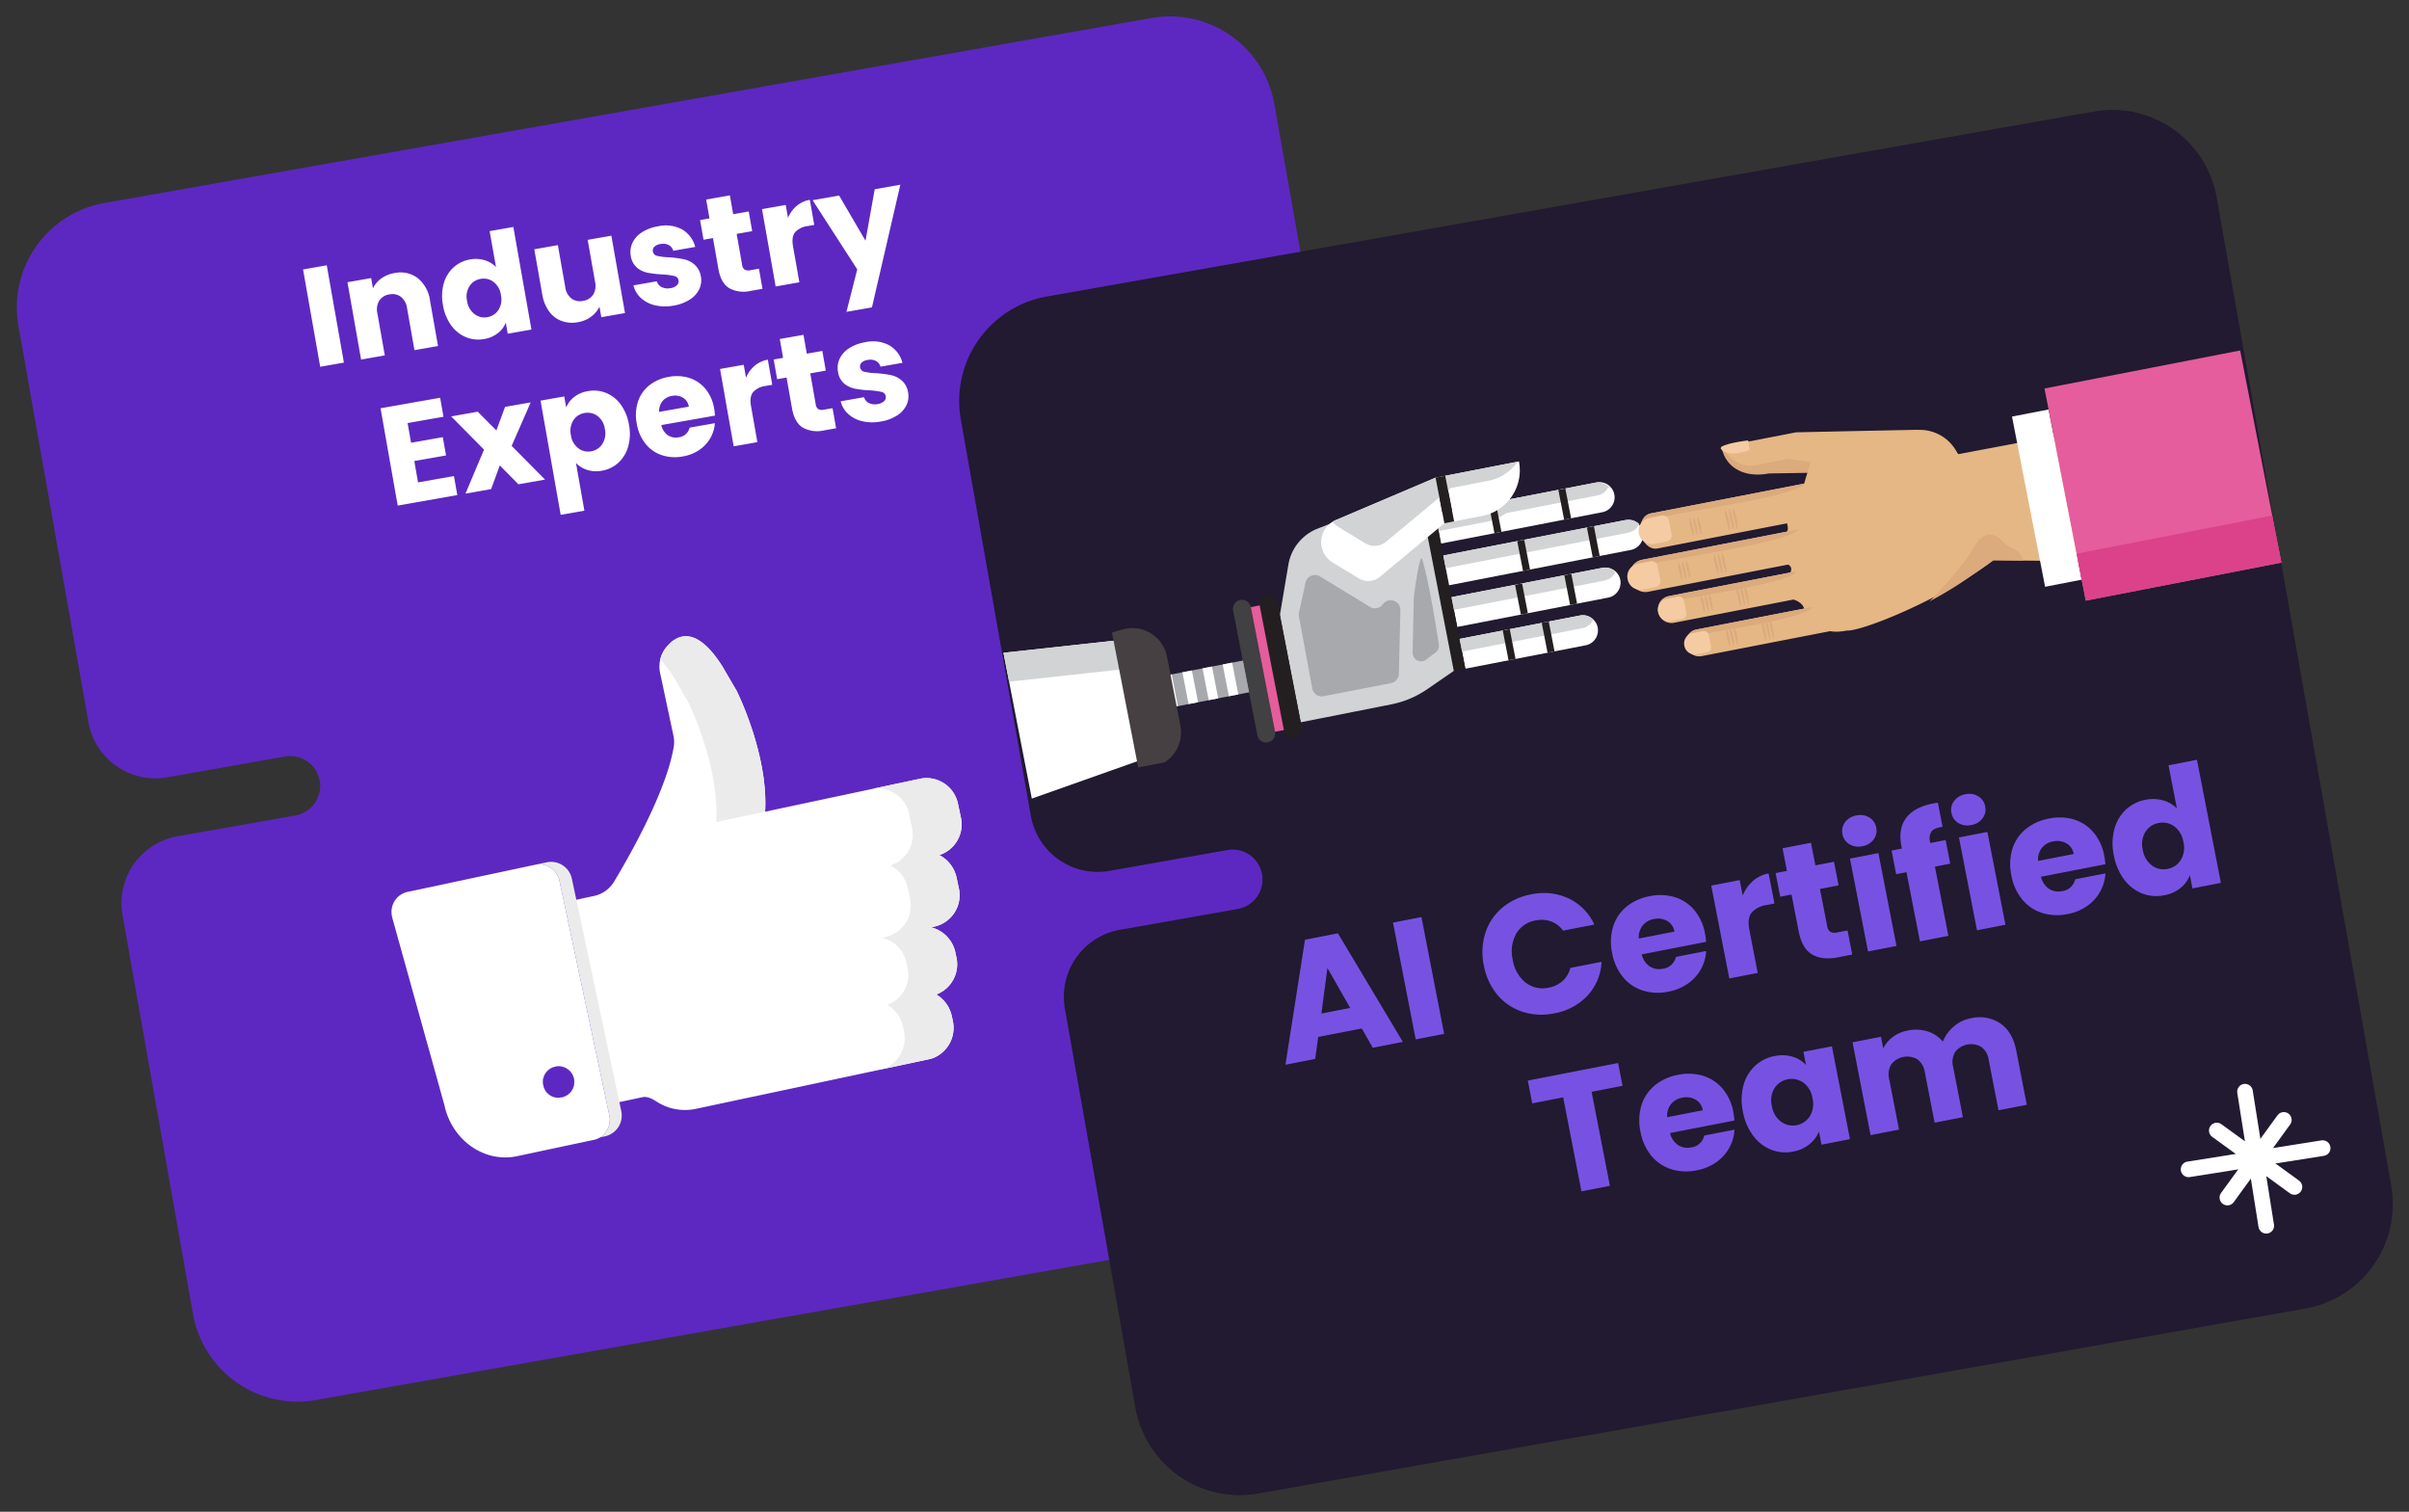 <svg xmlns="http://www.w3.org/2000/svg" width="770.248" height="483.333" viewBox="0 0 770.248 483.333">
  <rect x="0" y="0" width="770.248" height="483.333" fill="#333333" stroke="none"/>
  <g id="Group_18559" data-name="Group 18559" transform="translate(-256.752 -7412.675)">
    <g id="Group_18602" data-name="Group 18602">
      <g id="Group_18595" data-name="Group 18595">
        <path id="Subtract" d="M33.9,0A33.9,33.9,0,0,0,0,33.9V162.543a21.73,21.73,0,0,0,21.73,21.73H59.976a9.561,9.561,0,1,1,0,19.123H21.731A21.73,21.73,0,0,0,0,225.127V354.64a33.9,33.9,0,0,0,33.9,33.9H373.764a33.9,33.9,0,0,0,33.9-33.9V33.9A33.9,33.9,0,0,0,373.764,0Z" transform="matrix(0.985, -0.174, 0.174, 0.985, 256.752, 7483.465)" fill="#5d28c1" fill-rule="evenodd"/>
        <path id="Path_27123" data-name="Path 27123" d="M-92.07-31.59V0h-7.695V-31.59Zm20.88,6.21a9.113,9.113,0,0,1,7.043,2.858,11.146,11.146,0,0,1,2.632,7.853V0h-7.65V-13.635A5.511,5.511,0,0,0-70.47-17.55a4.576,4.576,0,0,0-3.51-1.4,4.576,4.576,0,0,0-3.51,1.4,5.511,5.511,0,0,0-1.305,3.915V0H-86.49V-25.11h7.695v3.33a8.118,8.118,0,0,1,3.15-2.632A10.014,10.014,0,0,1-71.19-25.38Zm13.5,12.78a15.007,15.007,0,0,1,1.463-6.8,10.909,10.909,0,0,1,3.983-4.5A10.4,10.4,0,0,1-46.62-25.47,9.88,9.88,0,0,1-42.1-24.435a8.241,8.241,0,0,1,3.217,2.79V-33.3h7.695V0H-38.88V-3.6A7.839,7.839,0,0,1-41.963-.72,9.663,9.663,0,0,1-46.62.36a10.288,10.288,0,0,1-5.625-1.6,11.039,11.039,0,0,1-3.983-4.545A15.15,15.15,0,0,1-57.69-12.6Zm18.81.045a6.291,6.291,0,0,0-1.6-4.545,5.19,5.19,0,0,0-3.893-1.665,5.224,5.224,0,0,0-3.892,1.642,6.211,6.211,0,0,0-1.6,4.522,6.372,6.372,0,0,0,1.6,4.568A5.158,5.158,0,0,0-44.37-6.345,5.19,5.19,0,0,0-40.478-8.01,6.291,6.291,0,0,0-38.88-12.555ZM-.81-25.11V0H-8.5V-3.42A8.445,8.445,0,0,1-11.677-.743,9.682,9.682,0,0,1-16.11.27a9.928,9.928,0,0,1-5.085-1.283,8.647,8.647,0,0,1-3.42-3.712A12.634,12.634,0,0,1-25.83-10.44V-25.11h7.65v13.635A5.511,5.511,0,0,0-16.875-7.56a4.576,4.576,0,0,0,3.51,1.395A4.632,4.632,0,0,0-9.81-7.56,5.511,5.511,0,0,0-8.5-11.475V-25.11ZM14.94.36A14.432,14.432,0,0,1,9.09-.765,9.991,9.991,0,0,1,5.04-3.848,8.108,8.108,0,0,1,3.375-8.235H10.98A2.924,2.924,0,0,0,12.195-6.12a4.3,4.3,0,0,0,2.655.81,3.789,3.789,0,0,0,2.227-.562,1.722,1.722,0,0,0,.788-1.463,1.687,1.687,0,0,0-1.125-1.6,22.727,22.727,0,0,0-3.645-1.148,34.221,34.221,0,0,1-4.5-1.328,7.775,7.775,0,0,1-3.1-2.2,6.009,6.009,0,0,1-1.305-4.072,6.915,6.915,0,0,1,1.193-3.938,8.029,8.029,0,0,1,3.51-2.812A13.44,13.44,0,0,1,14.4-25.47a11.051,11.051,0,0,1,7.448,2.34,9.1,9.1,0,0,1,3.128,6.21h-7.11a3.064,3.064,0,0,0-1.147-2.07,3.98,3.98,0,0,0-2.543-.765,3.515,3.515,0,0,0-2.07.517,1.652,1.652,0,0,0-.72,1.418,1.73,1.73,0,0,0,1.148,1.62,18.379,18.379,0,0,0,3.577,1.08A39.138,39.138,0,0,1,20.655-13.7a7.84,7.84,0,0,1,3.082,2.25A6.366,6.366,0,0,1,25.11-7.29a6.607,6.607,0,0,1-1.237,3.937A8.185,8.185,0,0,1,20.317-.63,13.6,13.6,0,0,1,14.94.36ZM43.83-6.525V0H39.915A9.583,9.583,0,0,1,33.39-2.047Q31.05-4.095,31.05-8.73v-9.99H27.99v-6.39h3.06v-6.12h7.695v6.12h5.04v6.39h-5.04V-8.64a2.109,2.109,0,0,0,.54,1.62,2.636,2.636,0,0,0,1.8.5Zm11.97-14.4a10.151,10.151,0,0,1,3.375-3.263,8.7,8.7,0,0,1,4.5-1.192v8.145H61.56A6.483,6.483,0,0,0,57.24-16Q55.8-14.76,55.8-11.655V0H48.1V-25.11H55.8ZM93.015-25.11,77.265,11.925h-8.28l5.76-12.78L64.53-25.11h8.6l5.805,15.7,5.76-15.7ZM-75.375,22.575v6.39H-65.07V34.9H-75.375v6.93H-63.72V48H-83.07V16.41h19.35v6.165ZM-43.875,48l-4.815-6.975L-52.74,48h-8.325l8.28-12.825L-61.29,22.89h8.64l4.815,6.93,4.05-6.93h8.325l-8.415,12.645L-35.235,48ZM-24.57,26.445a8.353,8.353,0,0,1,3.1-2.835,9.532,9.532,0,0,1,4.635-1.08A10.4,10.4,0,0,1-11.205,24.1a10.909,10.909,0,0,1,3.983,4.5A15.007,15.007,0,0,1-5.76,35.4a15.15,15.15,0,0,1-1.463,6.817,11.039,11.039,0,0,1-3.983,4.545,10.288,10.288,0,0,1-5.625,1.6,9.565,9.565,0,0,1-4.613-1.08,8.456,8.456,0,0,1-3.127-2.79V59.97h-7.695V22.89h7.695ZM-13.59,35.4a6.211,6.211,0,0,0-1.6-4.523,5.276,5.276,0,0,0-3.937-1.642A5.19,5.19,0,0,0-23.017,30.9a6.291,6.291,0,0,0-1.6,4.545,6.291,6.291,0,0,0,1.6,4.545,5.19,5.19,0,0,0,3.892,1.665,5.229,5.229,0,0,0,3.915-1.687A6.319,6.319,0,0,0-13.59,35.4Zm35.55-.36a19.644,19.644,0,0,1-.135,2.25H4.41a5.233,5.233,0,0,0,1.507,3.577A4.606,4.606,0,0,0,9.18,42.1a4.044,4.044,0,0,0,4.005-2.43h8.19A11.239,11.239,0,0,1,19.1,44.13a11.378,11.378,0,0,1-4.118,3.1A13.226,13.226,0,0,1,9.45,48.36a13.468,13.468,0,0,1-6.57-1.575,11.2,11.2,0,0,1-4.5-4.5,13.893,13.893,0,0,1-1.62-6.84,14.051,14.051,0,0,1,1.6-6.84,11.058,11.058,0,0,1,4.477-4.5A13.563,13.563,0,0,1,9.45,22.53a13.427,13.427,0,0,1,6.48,1.53,10.986,10.986,0,0,1,4.433,4.365A13.249,13.249,0,0,1,21.96,35.04Zm-7.875-2.025a3.956,3.956,0,0,0-1.35-3.15,4.969,4.969,0,0,0-3.375-1.17A4.874,4.874,0,0,0,6.1,29.82a5,5,0,0,0-1.642,3.195Zm19.62-5.94a10.151,10.151,0,0,1,3.375-3.263,8.7,8.7,0,0,1,4.5-1.192v8.145H39.465A6.483,6.483,0,0,0,35.145,32q-1.44,1.238-1.44,4.343V48H26.01V22.89h7.695Zm25.56,14.4V48H55.35a9.583,9.583,0,0,1-6.525-2.048q-2.34-2.048-2.34-6.682V29.28h-3.06V22.89h3.06V16.77H54.18v6.12h5.04v6.39H54.18V39.36a2.109,2.109,0,0,0,.54,1.62,2.636,2.636,0,0,0,1.8.495Zm14.49,6.885a14.432,14.432,0,0,1-5.85-1.125,9.991,9.991,0,0,1-4.05-3.083,8.108,8.108,0,0,1-1.665-4.388h7.6A2.924,2.924,0,0,0,71.01,41.88a4.3,4.3,0,0,0,2.655.81,3.789,3.789,0,0,0,2.228-.562,1.722,1.722,0,0,0,.787-1.462,1.687,1.687,0,0,0-1.125-1.6A22.727,22.727,0,0,0,71.91,37.92a34.221,34.221,0,0,1-4.5-1.327,7.775,7.775,0,0,1-3.105-2.2A6.009,6.009,0,0,1,63,30.315a6.915,6.915,0,0,1,1.192-3.938,8.029,8.029,0,0,1,3.51-2.812,13.44,13.44,0,0,1,5.512-1.035,11.051,11.051,0,0,1,7.448,2.34,9.1,9.1,0,0,1,3.128,6.21H76.68a3.064,3.064,0,0,0-1.147-2.07,3.98,3.98,0,0,0-2.543-.765,3.515,3.515,0,0,0-2.07.517,1.652,1.652,0,0,0-.72,1.418,1.73,1.73,0,0,0,1.148,1.62,18.379,18.379,0,0,0,3.577,1.08A39.139,39.139,0,0,1,79.47,34.3a7.84,7.84,0,0,1,3.082,2.25,6.366,6.366,0,0,1,1.373,4.162,6.607,6.607,0,0,1-1.238,3.938,8.185,8.185,0,0,1-3.555,2.722A13.6,13.6,0,0,1,73.755,48.36Z" transform="translate(457.385 7512.617) rotate(-10)" fill="#fff"/>
      </g>
      <g id="Group_18645" data-name="Group 18645" transform="matrix(0.978, -0.208, 0.208, 0.978, 213.521, 7511.141)">
        <g id="Group_2" data-name="Group 2" transform="translate(181.827 157.148)">
          <path id="Path_1" data-name="Path 1" d="M317.658,295.239v-1.4a10.661,10.661,0,0,0-3.414-7.845,10.323,10.323,0,0,0,8.766-10.38v-1.4a10.532,10.532,0,0,0-5.94-9.58h1.256a10.284,10.284,0,0,0,10.036-10.515v-3.271a10.633,10.633,0,0,0-3.9-8.261,10.294,10.294,0,0,0,9.248-10.432v-4.205a10.284,10.284,0,0,0-10.036-10.515H272.852c4.9-17.8-.859-39.688-.859-39.688l-2.844-8.63c-3.035-8.187-6.429-11.272-9.543-11.855-2.646-.5-5.09.812-6.939,2.346a9.8,9.8,0,0,0-3.424,7.57v20.274a9.608,9.608,0,0,1-.6,3.482c-3.254,8.367-10.595,18.4-17.281,26.5-2.664,3.229-5.218,6.146-7.373,8.533-1.146,1.269-2.184,2.4-3.056,3.329a9.815,9.815,0,0,1-7.157,3.107c-3.967,0-7.183.032-7.183.032v66.132h8.977c1.376,0,2.791,1.012,4.02,2.276a16.683,16.683,0,0,0,11.984,4.916h76.052a9.6,9.6,0,0,0,2.133-.243A10.414,10.414,0,0,0,317.658,295.239Z" transform="translate(-206.588 -157.148)" fill="#fff"/>
          <g id="Group_1" data-name="Group 1" transform="translate(43.625)">
            <path id="Path_2" data-name="Path 2" d="M271.984,169.11l2.844,8.63s5.762,21.892.859,39.688h15.978c4.9-17.8-.859-39.688-.859-39.688l-2.844-8.63c-3.035-8.187-6.429-11.272-9.543-11.855-2.646-.5-5.09.812-6.939,2.346a9.264,9.264,0,0,0-2.454,3.208A36.273,36.273,0,0,1,271.984,169.11Z" transform="translate(-269.026 -157.148)" fill="#ebebeb"/>
            <path id="Path_3" data-name="Path 3" d="M360.36,243.425H344.382a10.284,10.284,0,0,1,10.037,10.515v4.206a10.3,10.3,0,0,1-9.248,10.432,10.635,10.635,0,0,1,3.9,8.261v3.271a10.284,10.284,0,0,1-10.037,10.515h-1.256a10.533,10.533,0,0,1,5.94,9.58v1.4a10.323,10.323,0,0,1-8.766,10.38,10.663,10.663,0,0,1,3.413,7.845v1.4a10.414,10.414,0,0,1-7.9,10.271,9.6,9.6,0,0,1-2.133.243H344.3a9.594,9.594,0,0,0,2.133-.243,10.414,10.414,0,0,0,7.9-10.271v-1.4a10.661,10.661,0,0,0-3.414-7.845,10.323,10.323,0,0,0,8.766-10.38v-1.4a10.532,10.532,0,0,0-5.94-9.58h1.256a10.284,10.284,0,0,0,10.036-10.515v-3.271a10.633,10.633,0,0,0-3.9-8.261,10.294,10.294,0,0,0,9.248-10.432V253.94A10.284,10.284,0,0,0,360.36,243.425Z" transform="translate(-286.893 -183.145)" fill="#ebebeb"/>
          </g>
        </g>
        <g id="Group_3" data-name="Group 3" transform="translate(124.411 218.73)">
          <path id="Path_4" data-name="Path 4" d="M124.411,254.868v.012c0-.124.01-.245.017-.368C124.423,254.631,124.411,254.748,124.411,254.868Z" transform="translate(-124.411 -248.067)" fill="#ebebeb"/>
          <path id="Path_5" data-name="Path 5" d="M124.46,253.995c0-.039.012-.076.016-.115C124.472,253.918,124.464,253.955,124.46,253.995Z" transform="translate(-124.426 -247.876)" fill="#ebebeb"/>
          <path id="Path_6" data-name="Path 6" d="M197.283,245.287h-3.551a6.6,6.6,0,0,1,6.336,6.829V328.4a6.8,6.8,0,0,1-4.305,6.464h1.52a6.8,6.8,0,0,0,6.8-6.8V252.088A6.8,6.8,0,0,0,197.283,245.287Z" transform="translate(-145.298 -245.287)" fill="#ebebeb"/>
          <path id="Path_7" data-name="Path 7" d="M179.181,328.4V252.116a6.6,6.6,0,0,0-6.336-6.829h-42.1a6.523,6.523,0,0,0-6.286,6c0,.038-.013.075-.016.115-.01.108-.011.218-.017.327s-.017.243-.017.368v.016l3.857,62.292c0,11.5,8.651,20.824,19.322,20.824h25.255a5.9,5.9,0,0,0,2.031-.365A6.8,6.8,0,0,0,179.181,328.4ZM165.167,309.8a5,5,0,1,1-4.628,4.989A4.819,4.819,0,0,1,165.167,309.8Z" transform="translate(-124.411 -245.287)" fill="#fff"/>
          <path id="Path_8" data-name="Path 8" d="M180.747,347.593a5,5,0,1,0-4.628-4.988A4.818,4.818,0,0,0,180.747,347.593Z" transform="translate(-139.991 -273.107)" fill="#fff"/>
          <path id="Path_9" data-name="Path 9" d="M180.747,347.593a5,5,0,1,0-4.628-4.988A4.818,4.818,0,0,0,180.747,347.593Z" transform="translate(-139.991 -273.107)" fill="#5d28c1"/>
        </g>
      </g>
    </g>
    <g id="Group_18603" data-name="Group 18603">
      <g id="Group_18594" data-name="Group 18594">
        <path id="Subtract-2" data-name="Subtract" d="M33.9,0A33.9,33.9,0,0,0,0,33.9V162.543a21.73,21.73,0,0,0,21.73,21.73H59.976a9.561,9.561,0,1,1,0,19.123H21.731A21.73,21.73,0,0,0,0,225.127V354.64a33.9,33.9,0,0,0,33.9,33.9H373.764a33.9,33.9,0,0,0,33.9-33.9V33.9A33.9,33.9,0,0,0,373.764,0Z" transform="matrix(0.985, -0.174, 0.174, 0.985, 558.061, 7513.371)" fill="#211a30" fill-rule="evenodd"/>
        <g id="Group_18516" data-name="Group 18516" transform="translate(944.853 7759.085) rotate(-9)">
          <path id="Path_26985" data-name="Path 26985" d="M0,0H57.87V57.87H0Z" fill="none"/>
          <path id="Path_26986" data-name="Path 26986" d="M0,0H43.4" transform="translate(7.234 28.935)" fill="none" stroke="#fff" stroke-linecap="round" stroke-linejoin="round" stroke-width="5"/>
          <path id="Path_26987" data-name="Path 26987" d="M0,43.4V0" transform="translate(28.935 7.234)" fill="none" stroke="#fff" stroke-linecap="round" stroke-linejoin="round" stroke-width="5"/>
          <path id="Path_26988" data-name="Path 26988" d="M0,0,21.7,21.7" transform="translate(18.084 18.084)" fill="none" stroke="#fff" stroke-linecap="round" stroke-linejoin="round" stroke-width="5"/>
          <path id="Path_26989" data-name="Path 26989" d="M0,21.7,21.7,0" transform="translate(18.084 18.084)" fill="none" stroke="#fff" stroke-linecap="round" stroke-linejoin="round" stroke-width="5"/>
        </g>
        <g id="Group_148" data-name="Group 148" transform="translate(537.545 7410.162) rotate(-11)">
          <g id="Group_7" data-name="Group 7" transform="translate(-0.979 186.373)">
            <path id="Path_286" data-name="Path 286" d="M-.979,265.592l42.642-6.368a7.965,7.965,0,0,0,5.112-7.436V229.3a7.964,7.964,0,0,0-8.657-7.935l-39.1-3.254Z" transform="translate(0.979 -189.497)" fill="#fff"/>
            <path id="Path_287" data-name="Path 287" d="M38.118,221.37a7.964,7.964,0,0,1,8.657,7.935v9.412a7.965,7.965,0,0,0-8.657-7.935l-39.1-3.254v-9.412Z" transform="translate(0.979 -189.497)" fill="#d1d3d4"/>
            <g id="Group_6" data-name="Group 6" transform="translate(35.291 45.644)">
              <rect id="Rectangle_2" data-name="Rectangle 2" width="10.355" height="41.885" transform="translate(0.55 10.355) rotate(-90)" fill="#a7a9ac"/>
              <rect id="Rectangle_3" data-name="Rectangle 3" width="10.355" height="3.08" transform="translate(39.355 10.355) rotate(-90)" fill="#fff"/>
              <rect id="Rectangle_4" data-name="Rectangle 4" width="10.355" height="3.08" transform="translate(32.796 10.355) rotate(-90)" fill="#fff"/>
              <rect id="Rectangle_5" data-name="Rectangle 5" width="10.355" height="3.08" transform="translate(26.237 10.355) rotate(-90)" fill="#fff"/>
              <rect id="Rectangle_6" data-name="Rectangle 6" width="10.355" height="3.08" transform="translate(19.678 10.355) rotate(-90)" fill="#fff"/>
              <rect id="Rectangle_7" data-name="Rectangle 7" width="10.355" height="3.08" transform="translate(13.118 10.355) rotate(-90)" fill="#fff"/>
              <rect id="Rectangle_8" data-name="Rectangle 8" width="10.355" height="3.08" transform="translate(6.559 10.355) rotate(-90)" fill="#fff"/>
              <rect id="Rectangle_9" data-name="Rectangle 9" width="10.355" height="3.08" transform="translate(0 10.355) rotate(-90)" fill="#fff"/>
            </g>
            <path id="Path_288" data-name="Path 288" d="M211.275,198.938h-52.54v9.695h52.54a4.847,4.847,0,0,0,0-9.695Z" transform="translate(-14.741 -187.61)" fill="#fff"/>
            <path id="Path_289" data-name="Path 289" d="M210.817,198.927H158.735v4.131h52.082a4.725,4.725,0,0,0,3.932-2.066A4.728,4.728,0,0,0,210.817,198.927Z" transform="translate(-14.741 -187.609)" fill="#d1d3d4"/>
            <path id="Path_290" data-name="Path 290" d="M212.782,233.907h0a4.85,4.85,0,0,1-4.85,4.85h-49.2v-9.7h49.2A4.85,4.85,0,0,1,212.782,233.907Z" transform="translate(-14.741 -190.574)" fill="#fff"/>
            <path id="Path_291" data-name="Path 291" d="M197.949,244.132H158.735v9.7h39.214a4.842,4.842,0,0,0,4.831-4.865,4.649,4.649,0,0,0-.9-2.765A4.725,4.725,0,0,0,197.949,244.132Z" transform="translate(-14.741 -192.058)" fill="#fff"/>
            <path id="Path_292" data-name="Path 292" d="M186.054,198.938H158.735v5.63h15.692a14.723,14.723,0,0,0,10.5-4.365A13.377,13.377,0,0,0,186.054,198.938Z" transform="translate(-14.741 -187.61)" fill="#d1d3d4"/>
            <rect id="Rectangle_10" data-name="Rectangle 10" width="56.753" height="3.759" transform="translate(140.229 61.766) rotate(-90)" fill="#231f20"/>
            <rect id="Rectangle_11" data-name="Rectangle 11" width="9.701" height="2.274" transform="translate(161.394 21.02) rotate(-90)" fill="#231f20"/>
            <path id="Path_293" data-name="Path 293" d="M197.949,244.132H158.735v4.131h39.214a4.725,4.725,0,0,0,3.931-2.066A4.725,4.725,0,0,0,197.949,244.132Z" transform="translate(-14.741 -192.058)" fill="#d1d3d4"/>
            <path id="Path_294" data-name="Path 294" d="M207.769,229.057H158.735v4.131h49.034a4.728,4.728,0,0,0,3.932-2.066A4.725,4.725,0,0,0,207.769,229.057Z" transform="translate(-14.741 -190.574)" fill="#d1d3d4"/>
            <path id="Path_295" data-name="Path 295" d="M143.394,192.744h5.578v55.783l-9.475,4.132a30.648,30.648,0,0,1-12.137,2.554l-29.563.1V220.393l5.739-15.306a15.057,15.057,0,0,1,11.371-9.521l28.486-5.247Z" transform="translate(-8.743 -186.761)" fill="#d1d3d4"/>
            <path id="Path_296" data-name="Path 296" d="M119.455,206.741l7.277,6.6a5.738,5.738,0,0,0,6.608.785l23.581-12.893V186.384l-33.926,7.231A7.638,7.638,0,0,0,119.455,206.741Z" transform="translate(-10.628 -186.374)" fill="#fff"/>
            <path id="Path_297" data-name="Path 297" d="M164.782,186.384h24.011a14.851,14.851,0,0,1-14.851,14.851h-9.16Z" transform="translate(-15.336 -186.374)" fill="#fff"/>
            <path id="Path_298" data-name="Path 298" d="M222.778,218.842h0a4.85,4.85,0,0,1-4.851,4.85h-59.2v-9.7h59.2A4.851,4.851,0,0,1,222.778,218.842Z" transform="translate(-14.741 -189.091)" fill="#fff"/>
            <rect id="Rectangle_12" data-name="Rectangle 12" width="9.701" height="2.274" transform="translate(158.062 61.766) rotate(-90)" fill="#231f20"/>
            <rect id="Rectangle_13" data-name="Rectangle 13" width="9.701" height="2.274" transform="translate(164.725 48.184) rotate(-90)" fill="#231f20"/>
            <rect id="Rectangle_14" data-name="Rectangle 14" width="9.701" height="2.274" transform="translate(170.764 61.766) rotate(-90)" fill="#231f20"/>
            <rect id="Rectangle_15" data-name="Rectangle 15" width="9.701" height="2.274" transform="translate(180.759 48.184) rotate(-90)" fill="#231f20"/>
            <path id="Path_299" data-name="Path 299" d="M107.2,250.665h21.952a3.1,3.1,0,0,0,3.027-2.435l4.358-19.878a3.1,3.1,0,0,0-5.144-2.926h0a3.1,3.1,0,0,1-4.206.028l-13.824-12.6a3.1,3.1,0,0,0-4.935,1.068l-3.867,9.009a3.094,3.094,0,0,0-.252,1.195l-.209,23.415A3.1,3.1,0,0,0,107.2,250.665Z" transform="translate(-9.364 -188.9)" fill="#a7a9ac"/>
            <path id="Path_300" data-name="Path 300" d="M218.2,213.992h-59.47v4.131H218.2a4.728,4.728,0,0,0,3.932-2.066A4.728,4.728,0,0,0,218.2,213.992Z" transform="translate(-14.741 -189.091)" fill="#d1d3d4"/>
            <rect id="Rectangle_16" data-name="Rectangle 16" width="9.701" height="2.274" transform="translate(184.09 21.02) rotate(-90)" fill="#231f20"/>
            <rect id="Rectangle_17" data-name="Rectangle 17" width="9.701" height="2.274" transform="translate(168.057 34.602) rotate(-90)" fill="#231f20"/>
            <rect id="Rectangle_18" data-name="Rectangle 18" width="9.701" height="2.274" transform="translate(190.754 34.602) rotate(-90)" fill="#231f20"/>
            <path id="Path_301" data-name="Path 301" d="M184.182,186.373h-26.72l-33.916,7.23a5.28,5.28,0,0,0-1.1.334,7.71,7.71,0,0,0,1.665,2.132l7.263,6.6a5.8,5.8,0,0,0,6.63.8l23.555-12.894h12.327A14.7,14.7,0,0,0,184.182,186.373Z" transform="translate(-11.169 -186.373)" fill="#d1d3d4"/>
            <rect id="Rectangle_19" data-name="Rectangle 19" width="14.851" height="3.153" transform="translate(146.293 14.86) rotate(-90)" fill="#231f20"/>
            <path id="Path_302" data-name="Path 302" d="M145.292,245.575l3.377-1.648a2.7,2.7,0,0,0,1.518-2.431s.833-19.061,0-27.549c-.291-2.968-4.838,10.9-4.838,10.9a2.733,2.733,0,0,0-.171.526l-3.715,17.2A2.7,2.7,0,0,0,145.292,245.575Z" transform="translate(-13.035 -189.046)" fill="#a7a9ac"/>
            <path id="Path_303" data-name="Path 303" d="M91.4,218.62v40.614a2.882,2.882,0,0,0,2.882,2.881h0a2.882,2.882,0,0,0,2.881-2.881V218.62a2.882,2.882,0,0,0-2.881-2.881h0A2.882,2.882,0,0,0,91.4,218.62Z" transform="translate(-8.114 -189.263)" fill="#231f20"/>
            <path id="Path_304" data-name="Path 304" d="M81.816,218.62v40.614a2.882,2.882,0,0,0,2.882,2.881h0a2.882,2.882,0,0,0,2.881-2.881V218.62a2.882,2.882,0,0,0-2.881-2.881h0A2.882,2.882,0,0,0,81.816,218.62Z" transform="translate(-7.17 -189.263)" fill="#414042"/>
            <rect id="Rectangle_20" data-name="Rectangle 20" width="40.614" height="2.882" transform="translate(80.409 69.971) rotate(-90)" fill="#e55d9c"/>
            <path id="Path_305" data-name="Path 305" d="M38.165,218.345l3.515-.307A11.3,11.3,0,0,1,53.96,229.293v22.483a11.364,11.364,0,0,1-7.249,10.547l-8.546-.052Z" transform="translate(-2.874 -189.486)" fill="#464042"/>
          </g>
          <g id="Group_8" data-name="Group 8" transform="translate(199.398 193.613)">
            <path id="Path_306" data-name="Path 306" d="M284.24,228.945v10.409H227.071a4.756,4.756,0,0,1-4.759-4.75v-.9a4.611,4.611,0,0,1,.47-2.042,4.748,4.748,0,0,1,4.29-2.717Z" transform="translate(-221.376 -197.804)" fill="#e5b785"/>
            <path id="Path_307" data-name="Path 307" d="M289.251,195.529,262.877,195h0c0,7.342,5.952,11.251,13.294,11.251l27.071,4.807Z" transform="translate(-225.369 -194.463)" fill="#dbaa7d"/>
            <path id="Path_308" data-name="Path 308" d="M263.318,194.992h23.918s38.54,6.621,38.838,6.74c-.358.686-10.035.231-10.662.8L302.6,208.434c-1.64,1.461,3.991,2.9,2.053,1.856l-21.53-7.453H272.088C268.509,202.837,264.369,199.479,263.318,194.992Z" transform="translate(-225.412 -194.462)" fill="#e5b785"/>
            <path id="Path_309" data-name="Path 309" d="M284.893,213.389v11.42H233.26c-2.38,0-4.32-2.543-4.32-5.73v-.021a.819.819,0,0,1,.01-.133c.051-3.064,1.972-5.537,4.31-5.537Z" transform="translate(-222.028 -196.273)" fill="#e5b785"/>
            <path id="Path_310" data-name="Path 310" d="M284.966,243.4v8.683H234.03a4.335,4.335,0,0,1-3.678-6.64h.01a4.3,4.3,0,0,1,3.668-2.043Z" transform="translate(-222.102 -199.227)" fill="#e5b785"/>
            <path id="Path_311" data-name="Path 311" d="M285.693,256.895v8.672H241.4a4.336,4.336,0,0,1-4.32-4.351,4.112,4.112,0,0,1,.807-2.472c.01-.021.021-.031.031-.051a4.238,4.238,0,0,1,3.483-1.8Z" transform="translate(-222.829 -200.555)" fill="#e5b785"/>
            <path id="Path_312" data-name="Path 312" d="M341.988,224.306v23.223c-18.736,9.186-45.677,14.338-50.306,13.121-3.216,0-6.822-.609-8.648-3.572-.276-.448-4.248-1.982-3.635-3.849,2.05-6.244-8.063-7.066-9.579-8.5-2.55-2.412,8.333-3.315,8.184-7.163-.069-1.918-5.914-3.886-5.685-5.793.242-1.872,6.814-4.831,7.081-6.7.757-5.312-3.635-3.192-3.119-6.442.436-2.734,8.407-4.878,10.635-6,1.631-3.32,3.526-6.662,5.5-10.36a5.163,5.163,0,0,1,.838-1.137l.012-.436h.506a4.275,4.275,0,0,1,4.491-.138v-2.033l28.414,3.557a13.462,13.462,0,0,1,10.176,8.522l1.9,5.053Z" transform="translate(-226.014 -194.81)" fill="#e5b785"/>
            <path id="Path_313" data-name="Path 313" d="M283.29,213.389c-1.644,3.177-32.9,1.767-43.7,1.767-9.53,0-10.53,3.045-10.643,3.769.051-3.064,1.972-5.537,4.31-5.537Z" transform="translate(-222.029 -196.273)" fill="#dbaa7d"/>
            <path id="Path_314" data-name="Path 314" d="M277.958,228.945c-1.787,3.176-35.371,1.767-47.106,1.767a27.139,27.139,0,0,0-8.019.95,4.748,4.748,0,0,1,4.29-2.717Z" transform="translate(-221.427 -197.804)" fill="#dbaa7d"/>
            <path id="Path_315" data-name="Path 315" d="M275.561,243.4c-1.441,3.177-31.774,1.768-41.263,1.768a24.194,24.194,0,0,0-3.861.275A4.3,4.3,0,0,1,234.1,243.4Z" transform="translate(-222.176 -199.227)" fill="#dbaa7d"/>
            <path id="Path_316" data-name="Path 316" d="M279.227,256.895c-1.287,3.176-31.415,1.767-39.893,1.767-.47,0-.91.01-1.328.031a4.239,4.239,0,0,1,3.483-1.8Z" transform="translate(-222.921 -200.555)" fill="#dbaa7d"/>
            <path id="Rectangle_21" data-name="Rectangle 21" d="M4.155,0h4.12a1.939,1.939,0,0,1,1.939,1.939V6.494A1.939,1.939,0,0,1,8.275,8.433H4.155A4.155,4.155,0,0,1,0,4.279V4.155A4.155,4.155,0,0,1,4.155,0Z" transform="translate(6.33 18.459)" fill="#f4cba2"/>
            <path id="Rectangle_22" data-name="Rectangle 22" d="M4.155,0h4.12a1.939,1.939,0,0,1,1.939,1.939V6.494A1.939,1.939,0,0,1,8.275,8.433H4.155A4.155,4.155,0,0,1,0,4.279V4.155A4.155,4.155,0,0,1,4.155,0Z" transform="translate(0 32.129)" fill="#f4cba2"/>
            <path id="Rectangle_23" data-name="Rectangle 23" d="M3.589,0H7.11A1.676,1.676,0,0,1,8.785,1.676V5.643A1.676,1.676,0,0,1,7.11,7.319H3.589A3.589,3.589,0,0,1,0,3.729v-.14A3.589,3.589,0,0,1,3.589,0Z" transform="translate(7.587 44.857)" fill="#f4cba2"/>
            <path id="Rectangle_24" data-name="Rectangle 24" d="M3.4,0H6.737A1.588,1.588,0,0,1,8.325,1.588v3.76A1.588,1.588,0,0,1,6.737,6.935H3.4A3.4,3.4,0,0,1,0,3.534V3.4A3.4,3.4,0,0,1,3.4,0Z" transform="translate(13.752 57.209)" fill="#f4cba2"/>
            <path id="Path_317" data-name="Path 317" d="M262.535,195.409s.884,3.49,8.973,2.213l.131-3.073S262.6,193.88,262.535,195.409Z" transform="translate(-225.335 -194.404)" fill="#f4cba2"/>
            <path id="Path_318" data-name="Path 318" d="M392.743,213.841l-4.594,43.391-30.528-6.294-9.383-1.93-4.433-6.225L332.927,227.52l9.263-13.963Z" transform="translate(-232.263 -196.289)" fill="#e5b785"/>
            <path id="Path_319" data-name="Path 319" d="M356.821,253.9l-9.384-1.93c-10.368,4.622-13.009,6-22.639,9.063,1.459-.861,4.831-3.54,6.221-4.5,1.975-1.367,7.965-6.488,9.194-7.728.976-.976,1.8-2.1,2.79-3.055a8.515,8.515,0,0,1,.747-.69,5.849,5.849,0,0,1,3.687-1.435,3.609,3.609,0,0,1,1.091.206c2.113.747,2.974,3.239,4.594,4.79.769.735,1.722,1.263,2.434,2.044A5.164,5.164,0,0,1,356.821,253.9Z" transform="translate(-231.463 -199.248)" fill="#dbaa7d"/>
            <path id="Path_320" data-name="Path 320" d="M246.87,223.371c.25.04.374-.289.4-.541a13.442,13.442,0,0,0-.21-5.173C246.267,218.455,246.86,222.183,246.87,223.371Z" transform="translate(-223.771 -196.693)" fill="#dbaa7d"/>
            <path id="Path_321" data-name="Path 321" d="M248.29,223.371c.25.04.374-.289.4-.541a13.424,13.424,0,0,0-.21-5.173C247.687,218.455,248.28,222.183,248.29,223.371Z" transform="translate(-223.911 -196.693)" fill="#dbaa7d"/>
            <path id="Path_322" data-name="Path 322" d="M249.71,223.371c.25.04.374-.289.4-.541a13.424,13.424,0,0,0-.21-5.173C249.107,218.455,249.7,222.183,249.71,223.371Z" transform="translate(-224.051 -196.693)" fill="#dbaa7d"/>
            <path id="Path_323" data-name="Path 323" d="M259.849,223.8c.25.046.374-.338.4-.632a18.21,18.21,0,0,0-.21-6.034C259.246,218.059,259.839,222.409,259.849,223.8Z" transform="translate(-225.049 -196.641)" fill="#dbaa7d"/>
            <path id="Path_324" data-name="Path 324" d="M261.269,223.8c.25.046.374-.338.4-.632a18.209,18.209,0,0,0-.21-6.034C260.666,218.059,261.259,222.409,261.269,223.8Z" transform="translate(-225.188 -196.641)" fill="#dbaa7d"/>
            <path id="Path_325" data-name="Path 325" d="M262.69,223.8c.249.046.373-.338.4-.632a18.209,18.209,0,0,0-.209-6.034C262.087,218.059,262.68,222.409,262.69,223.8Z" transform="translate(-225.328 -196.641)" fill="#dbaa7d"/>
            <path id="Path_326" data-name="Path 326" d="M239.955,237.944c.249.04.373-.289.4-.541a13.424,13.424,0,0,0-.209-5.173C239.352,233.028,239.945,236.756,239.955,237.944Z" transform="translate(-223.09 -198.127)" fill="#dbaa7d"/>
            <path id="Path_327" data-name="Path 327" d="M241.375,237.944c.249.04.373-.289.4-.541a13.442,13.442,0,0,0-.21-5.173C240.772,233.028,241.365,236.756,241.375,237.944Z" transform="translate(-223.23 -198.127)" fill="#dbaa7d"/>
            <path id="Path_328" data-name="Path 328" d="M242.795,237.944c.25.04.374-.289.4-.541a13.442,13.442,0,0,0-.21-5.173C242.192,233.028,242.785,236.756,242.795,237.944Z" transform="translate(-223.37 -198.127)" fill="#dbaa7d"/>
            <path id="Path_329" data-name="Path 329" d="M252.934,238.368c.249.046.373-.339.4-.632a18.233,18.233,0,0,0-.21-6.034C252.331,232.632,252.924,236.982,252.934,238.368Z" transform="translate(-224.368 -198.075)" fill="#dbaa7d"/>
            <path id="Path_330" data-name="Path 330" d="M254.354,238.368c.25.046.374-.339.4-.632a18.233,18.233,0,0,0-.21-6.034C253.751,232.632,254.344,236.982,254.354,238.368Z" transform="translate(-224.508 -198.075)" fill="#dbaa7d"/>
            <path id="Path_331" data-name="Path 331" d="M255.774,238.368c.25.046.374-.339.4-.632a18.207,18.207,0,0,0-.21-6.034C255.171,232.632,255.764,236.982,255.774,238.368Z" transform="translate(-224.648 -198.075)" fill="#dbaa7d"/>
            <path id="Path_332" data-name="Path 332" d="M245.613,250.76c.249.039.373-.29.4-.542a13.438,13.438,0,0,0-.21-5.172C245.01,245.843,245.6,249.572,245.613,250.76Z" transform="translate(-223.647 -199.389)" fill="#dbaa7d"/>
            <path id="Path_333" data-name="Path 333" d="M247.033,250.76c.25.039.374-.29.4-.542a13.42,13.42,0,0,0-.21-5.172C246.43,245.843,247.023,249.572,247.033,250.76Z" transform="translate(-223.787 -199.389)" fill="#dbaa7d"/>
            <path id="Path_334" data-name="Path 334" d="M248.453,250.76c.25.039.374-.29.4-.542a13.42,13.42,0,0,0-.21-5.172C247.85,245.843,248.443,249.572,248.453,250.76Z" transform="translate(-223.927 -199.389)" fill="#dbaa7d"/>
            <path id="Path_335" data-name="Path 335" d="M258.592,251.183c.25.046.374-.338.4-.631a18.209,18.209,0,0,0-.21-6.034C257.989,245.448,258.582,249.8,258.592,251.183Z" transform="translate(-224.925 -199.337)" fill="#dbaa7d"/>
            <path id="Path_336" data-name="Path 336" d="M260.012,251.183c.25.046.374-.338.4-.631a18.207,18.207,0,0,0-.21-6.034C259.409,245.448,260,249.8,260.012,251.183Z" transform="translate(-225.065 -199.337)" fill="#dbaa7d"/>
            <path id="Path_337" data-name="Path 337" d="M261.432,251.183c.25.046.374-.338.4-.631a18.208,18.208,0,0,0-.21-6.034C260.829,245.448,261.422,249.8,261.432,251.183Z" transform="translate(-225.204 -199.337)" fill="#dbaa7d"/>
            <path id="Path_338" data-name="Path 338" d="M252.1,264.248c.25.039.374-.29.4-.542a13.438,13.438,0,0,0-.209-5.172C251.5,259.331,252.092,263.06,252.1,264.248Z" transform="translate(-224.286 -200.716)" fill="#dbaa7d"/>
            <path id="Path_339" data-name="Path 339" d="M253.523,264.248c.249.039.373-.29.4-.542a13.438,13.438,0,0,0-.21-5.172C252.92,259.331,253.513,263.06,253.523,264.248Z" transform="translate(-224.426 -200.716)" fill="#dbaa7d"/>
            <path id="Path_340" data-name="Path 340" d="M254.943,264.248c.249.039.373-.29.4-.542a13.438,13.438,0,0,0-.21-5.172C254.34,259.331,254.933,263.06,254.943,264.248Z" transform="translate(-224.566 -200.716)" fill="#dbaa7d"/>
            <path id="Path_341" data-name="Path 341" d="M265.082,264.671c.249.046.373-.338.4-.631a18.233,18.233,0,0,0-.21-6.034C264.479,258.936,265.072,263.286,265.082,264.671Z" transform="translate(-225.564 -200.664)" fill="#dbaa7d"/>
            <path id="Path_342" data-name="Path 342" d="M266.5,264.671c.249.046.373-.338.4-.631a18.232,18.232,0,0,0-.21-6.034C265.9,258.936,266.492,263.286,266.5,264.671Z" transform="translate(-225.703 -200.664)" fill="#dbaa7d"/>
            <path id="Path_343" data-name="Path 343" d="M267.922,264.671c.25.046.374-.338.4-.631a18.232,18.232,0,0,0-.21-6.034C267.319,258.936,267.912,263.286,267.922,264.671Z" transform="translate(-225.843 -200.664)" fill="#dbaa7d"/>
            <rect id="Rectangle_25" data-name="Rectangle 25" width="11.91" height="55.432" transform="translate(130.572 8.768)" fill="#fff"/>
            <rect id="Rectangle_26" data-name="Rectangle 26" width="63.732" height="69.095" transform="translate(142.482 1.932)" fill="#e55d9c"/>
            <rect id="Rectangle_27" data-name="Rectangle 27" width="63.732" height="15.307" transform="translate(142.482 55.721)" fill="#db4289"/>
          </g>
        </g>
        <path id="Path_27124" data-name="Path 27124" d="M-101.381.639h-14.2l-2.276,6.719h-9.7l13.763-38.038h10.729L-89.3,7.358H-99.1Zm-2.384-7.153-4.714-13.926-4.66,13.926Zm27.906-24.167V7.358h-9.266V-30.681Zm16.635,18.965a20.446,20.446,0,0,1,2.438-10.051,17.427,17.427,0,0,1,6.8-6.882A19.743,19.743,0,0,1-40.1-31.114a18.921,18.921,0,0,1,11.6,3.576,17.175,17.175,0,0,1,6.448,9.753H-32.24a8.227,8.227,0,0,0-3.224-3.63A9.065,9.065,0,0,0-40.2-22.661a8.849,8.849,0,0,0-6.936,2.98A11.532,11.532,0,0,0-49.8-11.716,11.532,11.532,0,0,0-47.141-3.75,8.849,8.849,0,0,0-40.2-.77a9.065,9.065,0,0,0,4.741-1.246,8.227,8.227,0,0,0,3.224-3.63h10.187A17.049,17.049,0,0,1-28.5,4.08,19.021,19.021,0,0,1-40.1,7.629a19.743,19.743,0,0,1-9.889-2.465,17.475,17.475,0,0,1-6.8-6.855A20.292,20.292,0,0,1-59.224-11.716ZM12.139-8.248a23.654,23.654,0,0,1-.163,2.709H-8.994A6.3,6.3,0,0,0-7.179-1.231,5.546,5.546,0,0,0-3.25.26,4.869,4.869,0,0,0,1.572-2.666h9.862A13.533,13.533,0,0,1,8.7,2.7,13.7,13.7,0,0,1,3.74,6.437,15.925,15.925,0,0,1-2.925,7.791a16.218,16.218,0,0,1-7.911-1.9A13.49,13.49,0,0,1-16.255.476,16.729,16.729,0,0,1-18.205-7.76,16.919,16.919,0,0,1-16.282-16a13.315,13.315,0,0,1,5.391-5.419,16.332,16.332,0,0,1,7.965-1.9,16.168,16.168,0,0,1,7.8,1.842,13.229,13.229,0,0,1,5.337,5.256A15.954,15.954,0,0,1,12.139-8.248ZM2.656-10.686a4.764,4.764,0,0,0-1.626-3.793,5.984,5.984,0,0,0-4.064-1.409,5.869,5.869,0,0,0-3.928,1.355A6.017,6.017,0,0,0-8.94-10.686Zm23.625-7.153a12.223,12.223,0,0,1,4.064-3.928A10.479,10.479,0,0,1,35.764-23.2V-13.4H33.217a7.807,7.807,0,0,0-5.2,1.49q-1.734,1.49-1.734,5.229V7.358H17.015V-22.878h9.266ZM57.059-.5V7.358H52.345q-5.039,0-7.857-2.465T41.67-3.154V-15.183H37.985v-7.694H41.67v-7.369h9.266v7.369H57v7.694H50.936V-3.046a2.539,2.539,0,0,0,.65,1.951,3.174,3.174,0,0,0,2.167.6Zm9.808-25.522a5.616,5.616,0,0,1-3.983-1.436,4.653,4.653,0,0,1-1.544-3.549,4.713,4.713,0,0,1,1.544-3.6,5.616,5.616,0,0,1,3.983-1.436,5.542,5.542,0,0,1,3.928,1.436,4.713,4.713,0,0,1,1.544,3.6,4.653,4.653,0,0,1-1.544,3.549A5.542,5.542,0,0,1,66.866-26.021Zm4.606,3.143V7.358H62.206V-22.878Zm21.891,7.694H88.378V7.358H79.112V-15.183h-3.36v-7.694h3.36v-.867q0-5.581,3.2-8.48t9.374-2.9q1.03,0,1.517.054v7.857q-2.655-.163-3.739.759a4.173,4.173,0,0,0-1.084,3.305v.271h4.985Zm8.995-10.837a5.616,5.616,0,0,1-3.983-1.436,4.653,4.653,0,0,1-1.544-3.549,4.713,4.713,0,0,1,1.544-3.6,5.616,5.616,0,0,1,3.983-1.436,5.542,5.542,0,0,1,3.928,1.436,4.713,4.713,0,0,1,1.544,3.6,4.653,4.653,0,0,1-1.544,3.549A5.542,5.542,0,0,1,102.358-26.021Zm4.606,3.143V7.358H97.7V-22.878Zm35.221,14.63a23.651,23.651,0,0,1-.163,2.709h-20.97a6.3,6.3,0,0,0,1.815,4.308A5.546,5.546,0,0,0,126.8.26a4.869,4.869,0,0,0,4.823-2.926h9.862A13.533,13.533,0,0,1,138.744,2.7a13.7,13.7,0,0,1-4.958,3.739,15.925,15.925,0,0,1-6.665,1.355,16.218,16.218,0,0,1-7.911-1.9A13.49,13.49,0,0,1,113.791.476a16.729,16.729,0,0,1-1.951-8.236A16.919,16.919,0,0,1,113.764-16a13.315,13.315,0,0,1,5.391-5.419,16.332,16.332,0,0,1,7.965-1.9,16.168,16.168,0,0,1,7.8,1.842,13.229,13.229,0,0,1,5.337,5.256A15.954,15.954,0,0,1,142.185-8.248ZM132.7-10.686a4.764,4.764,0,0,0-1.626-3.793,5.984,5.984,0,0,0-4.064-1.409,5.869,5.869,0,0,0-3.928,1.355,6.017,6.017,0,0,0-1.978,3.847Zm12.517,2.872A18.071,18.071,0,0,1,146.98-16a13.136,13.136,0,0,1,4.8-5.419,12.519,12.519,0,0,1,6.773-1.9,11.9,11.9,0,0,1,5.446,1.246,9.923,9.923,0,0,1,3.874,3.36V-32.74h9.266v40.1h-9.266V3.023a9.439,9.439,0,0,1-3.712,3.468,11.636,11.636,0,0,1-5.608,1.3,12.388,12.388,0,0,1-6.773-1.924A13.292,13.292,0,0,1,146.98.4,18.242,18.242,0,0,1,145.219-7.814Zm22.65.054a7.576,7.576,0,0,0-1.924-5.473,6.25,6.25,0,0,0-4.687-2,6.291,6.291,0,0,0-4.687,1.978,7.479,7.479,0,0,0-1.924,5.446,7.673,7.673,0,0,0,1.924,5.5,6.21,6.21,0,0,0,4.687,2.032,6.25,6.25,0,0,0,4.687-2A7.576,7.576,0,0,0,167.869-7.76Zm-190.9,34.878v7.423H-33.107V65.156h-9.266V34.541H-52.451V27.118ZM10.134,49.551a23.653,23.653,0,0,1-.163,2.709H-11a6.3,6.3,0,0,0,1.815,4.308,5.546,5.546,0,0,0,3.928,1.49A4.869,4.869,0,0,0-.432,55.132H9.429A13.533,13.533,0,0,1,6.693,60.5a13.7,13.7,0,0,1-4.958,3.739A15.926,15.926,0,0,1-4.93,65.59a16.218,16.218,0,0,1-7.911-1.9,13.49,13.49,0,0,1-5.419-5.419,16.729,16.729,0,0,1-1.951-8.236A16.919,16.919,0,0,1-18.287,41.8,13.315,13.315,0,0,1-12.9,36.383a16.332,16.332,0,0,1,7.965-1.9,16.168,16.168,0,0,1,7.8,1.842A13.229,13.229,0,0,1,8.21,41.585,15.954,15.954,0,0,1,10.134,49.551ZM.651,47.112A4.764,4.764,0,0,0-.974,43.319,5.984,5.984,0,0,0-5.038,41.91a5.869,5.869,0,0,0-3.928,1.355,6.017,6.017,0,0,0-1.978,3.847Zm12.517,2.872A18.071,18.071,0,0,1,14.929,41.8a13.136,13.136,0,0,1,4.8-5.419,12.519,12.519,0,0,1,6.773-1.9,11.636,11.636,0,0,1,5.608,1.3A9.58,9.58,0,0,1,35.818,39.2V34.92h9.266V65.156H35.818V60.875a10.006,10.006,0,0,1-3.766,3.414,11.636,11.636,0,0,1-5.608,1.3,12.294,12.294,0,0,1-6.719-1.924,13.292,13.292,0,0,1-4.8-5.473A18.242,18.242,0,0,1,13.168,49.984Zm22.65.054a7.576,7.576,0,0,0-1.924-5.473,6.512,6.512,0,0,0-9.374-.027A7.479,7.479,0,0,0,22.6,49.984a7.673,7.673,0,0,0,1.924,5.5,6.451,6.451,0,0,0,9.374.027A7.576,7.576,0,0,0,35.818,50.038ZM90.383,34.6a11.958,11.958,0,0,1,8.968,3.414q3.332,3.414,3.332,9.483V65.156H93.472V48.738a6.247,6.247,0,0,0-1.544-4.525,6.459,6.459,0,0,0-8.507,0,6.247,6.247,0,0,0-1.544,4.525V65.156H72.664V48.738a6.247,6.247,0,0,0-1.544-4.525,6.459,6.459,0,0,0-8.507,0,6.247,6.247,0,0,0-1.544,4.525V65.156H51.8V34.92h9.266v3.793a9.918,9.918,0,0,1,3.685-3.007A11.584,11.584,0,0,1,69.9,34.6,12.522,12.522,0,0,1,76,36.058a10.488,10.488,0,0,1,4.2,4.172,12.18,12.18,0,0,1,4.281-4.064A11.566,11.566,0,0,1,90.383,34.6Z" transform="translate(791.563 7721.521) rotate(-11)" fill="#7752e2"/>
      </g>
    </g>
  </g>
</svg>
